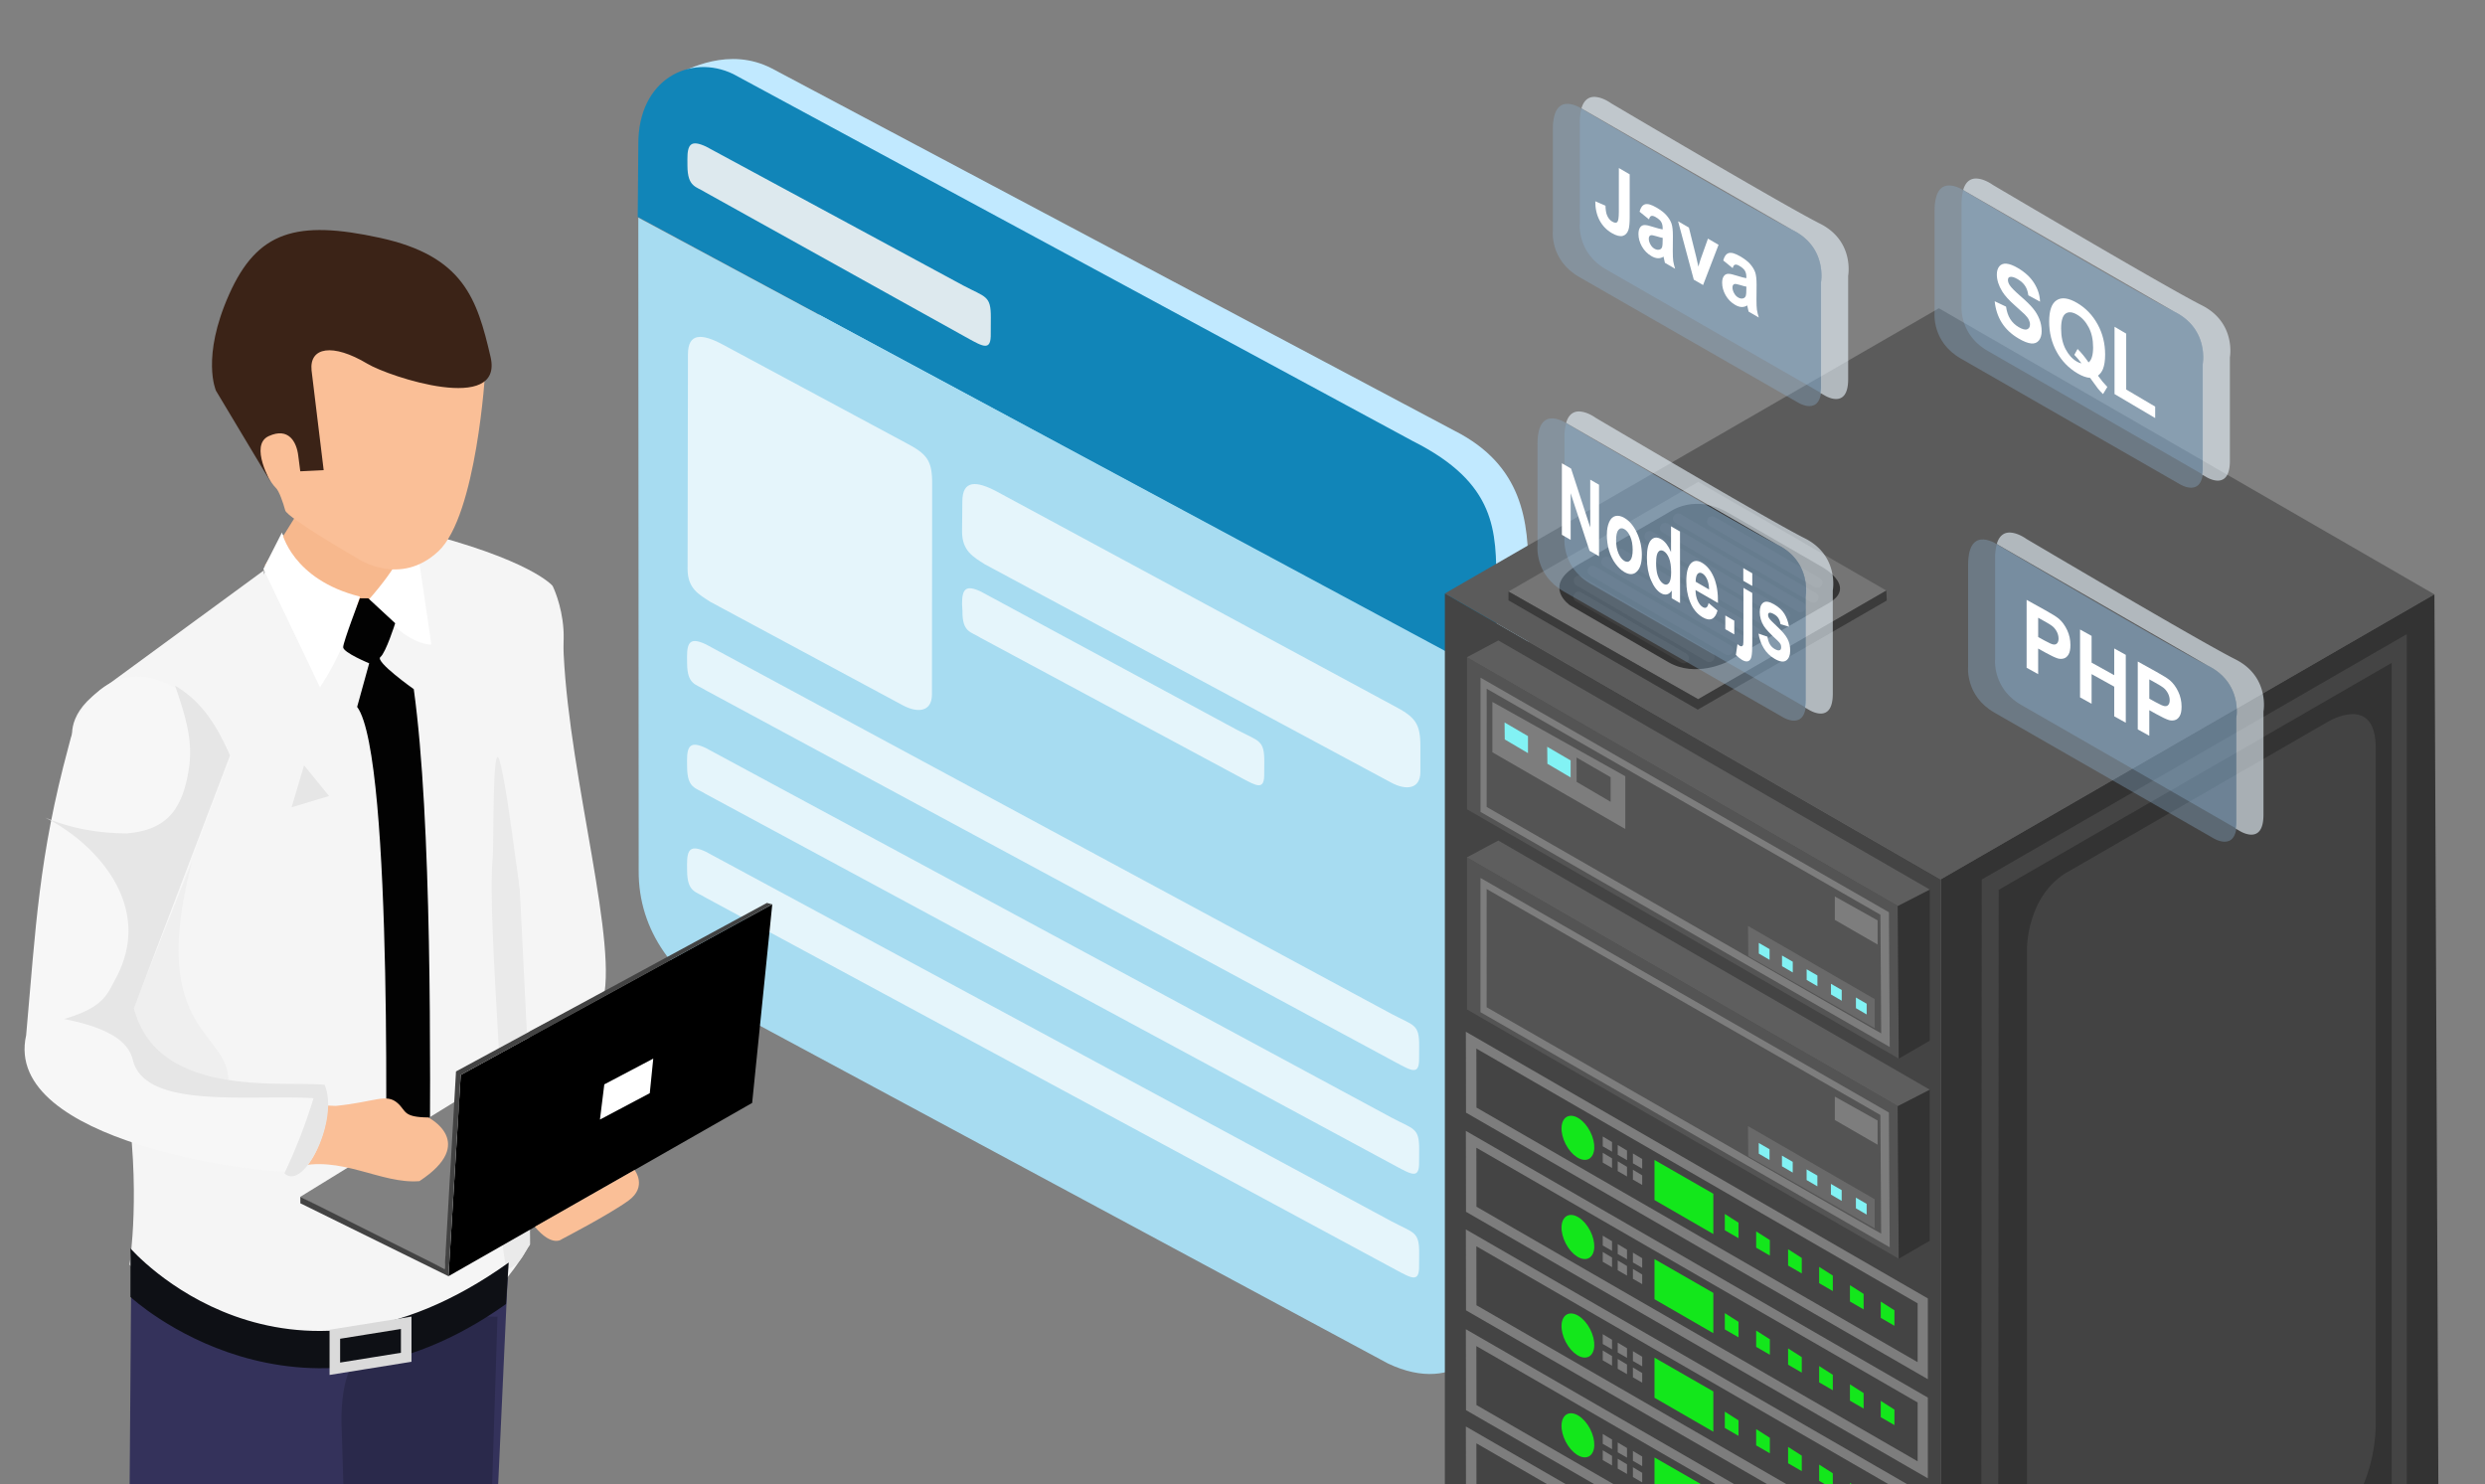 <svg xmlns="http://www.w3.org/2000/svg" xmlns:xlink="http://www.w3.org/1999/xlink" width="272.126" height="162.52" viewBox="0 0 72 43" xmlns:v="https://vecta.io/nano"><rect x="0" y="0" width="72" height="43" fill="#808080" stroke="none"/><style><![CDATA[.B{fill:#7d7d7d}.C{fill:#fff}.D{fill-opacity:.33}.E{fill:#13e71b}.F{fill-opacity:.7}.G{fill:#545454}.H{fill:#ebf6ff}.I{fill-opacity:.6}.J{fill:#8fb8d9}.K{fill:#f5f5f5}.L{fill:#fabf97}.M{fill:#5e5e5e}.N{fill:#696969}.O{fill:#82f2f4}.P{stroke-dashoffset:6.803}]]></style><defs><linearGradient id="A" x1="64.53" y1="50.788" x2="61.322" y2="57.933" gradientUnits="userSpaceOnUse"><stop offset="0" stop-color="#1185b8"/></linearGradient><path id="B" d="M-245.227 111.4c-.002-.424.1-.55.52-.354l19.045 10.266c.62.33.77.273.766.89l-.002.327c.012.496-.197.37-.65.127l-19.167-10.336c-.266-.172-.507-.145-.51-.746z"/><path id="C" d="M349.983 227.697c.324-.162 1.27-.734 1.27-.734v7.967l-1.265.713z"/><path id="D" d="M348.053 227.54c-.324-.162-1.27-.734-1.27-.734v7.967l1.265.713z"/><path id="E" d="M345.754 213.277l-31.518-18.197v11.126l31.592 18.24z"/><path id="F" d="M345.83 224.446l2.265-1.308v-11.063l-2.34 1.202z"/><path id="G" d="M345.754 213.277l2.34-1.202-31.567-18.226-2.3 1.23z"/><path id="H" d="M330.545 207.094l1.11.642v1.107l-1.11-.65z"/><path id="I" d="M330.87 212.237l.788.455v.785l-.786-.46z"/><path id="J" d="M327.955 195.022v2.935l4.304 2.485v-2.948z"/><path id="K" d="M335.394 200.248v1.193l1 .578v-1.133z"/><path id="L" d="M324.168 193.303v.72l.68.393v-.704z"/><path id="M" d="M314.152 178.523l.01 5.92 33.793 19.504v-5.91zm.768 1.232l32.287 18.64v4.305l-32.28-18.63z"/><path id="N" d="M315.222 145.5v9.823l29.942 17.2-.06-9.858zm.45.81l28.81 16.537.058 8.683-28.87-16.57z"/><path id="O" d="M145.088 173.05c-.247-.016-.494.09-.614.5l.104.066 9.198 5.3c1.533.766 1.245 2.3 1.245 2.3v4.554a1.92 1.92 0 0 1-.026.319 128.53 128.53 0 0 1 .168.097s1.056.686 1.056-.703v-4.554s.287-1.533-1.245-2.3-9.198-5.3-9.198-5.3-.344-.255-.688-.277z"/><path id="P" d="M144.474 173.567a2.24 2.24 0 0 0-.074.625v4.438s-.132 1.272 1.15 2.012l9.445 5.43a1.91 1.91 0 0 0 .026-.319v-4.534s.287-1.533-1.246-2.3-9.197-5.288-9.197-5.288-.044-.03-.104-.066z"/><path id="Q" d="M155.034 185.796v-4.58s.287-1.533-1.246-2.3-9.2-5.283-9.2-5.283-1.376-1.022-1.376.846v4.485s-.132 1.272 1.15 2.012l9.626 5.523s1.056.686 1.056-.703z"/><path id="R" d="M147.444 178.44l-.412-.334q.07-.274.24-.326.17-.052.505.143.304.177.453.356.15.177.21.352.06.175.06.548l-.005.667q0 .286.02.435.023.148.083.338l-.45-.262q-.018-.067-.044-.195-.01-.058-.016-.077-.116.075-.25.07-.133-.006-.283-.093-.265-.154-.42-.426-.152-.27-.152-.548 0-.184.07-.286.07-.105.194-.108.126-.004.362.076.32.1.44.116v-.057q0-.165-.065-.273-.065-.11-.244-.214-.12-.07-.19-.05-.068.02-.1.146zm.608.82q-.087-.014-.277-.073-.19-.06-.247-.044-.09.028-.09.15 0 .12.07.25.07.13.18.193.123.072.234.034.083-.03.108-.127.018-.063.018-.27z"/><path id="S" d="M599.914 14.257V2.804h3.71q2.11 0 2.75.172.984.258 1.648 1.125.664.86.664 2.227 0 1.055-.383 1.773-.383.72-.977 1.133-.586.406-1.195.54-.828.164-2.398.164h-1.508v4.32zm2.313-9.516v3.25h1.266q1.367 0 1.828-.18.46-.18.72-.562.266-.383.266-.89 0-.625-.367-1.03-.367-.406-.93-.508-.414-.078-1.664-.078z"/></defs><g transform="matrix(1.012 0 0 1.012 -5.92 -256.097)"><g transform="matrix(1.031 0 0 1.031 278.349 157.018)"><path d="M-245.584 95.245c.38-.163 1.522-.808 2.716-.188l18.96 10.063c1.89.96 2.057 2.518 2.043 3.995l-.001 19.86c.016 1.66-.866 1.644-2.004 2.186z" fill="#c1e9ff"/><path d="M44.077 49.138l34.27 19.898.526-4.023c.316-2.373.607-4.422-2.76-6.237L49 42.996c-1.706-.884-4.123.2-4.482 3.024z" fill="url(#A)" transform="matrix(.646 0 .086 .646 -279.296 67.435)"/><path d="M-246.58 99.198l.01 18.125c-.015 1.71 1.03 3.017 2.488 3.844l18.32 9.852c1.93.92 3.024-.542 3.04-1.534l.004-17.47z" fill="#a7dcf1"/><g class="C F"><path d="M-237.582 107.085c-.001-.615.4-.577.958-.28l11.002 5.938c.625.324.764.5.76 1.166v.686c-.004.465-.382.527-.824.286l-11.274-6.057c-.314-.203-.632-.366-.63-.916zm-.008 2.85c-.002-.424.1-.55.52-.354l7.107 3.837c.62.33.77.273.766.9l-.002.303c.012.496-.196.37-.65.127l-7.23-3.883c-.266-.172-.507-.145-.5-.746z"/><use xlink:href="#B"/></g><path d="M-245.217 97.58c-.002-.424.1-.55.52-.354l7.14 3.857c.62.33.77.273.766.89l-.002.44c.012.496-.2.377-.65.127l-7.263-4.038c-.266-.172-.507-.145-.51-.746z" fill="#f4f4f4" fill-opacity=".897"/><g class="C F"><path d="M-245.202 102.998c-.001-.615.4-.577.958-.28l5.064 2.72c.625.324.764.5.76 1.166l-.006 5.843c-.004.465-.382.527-.824.286l-5.332-2.866c-.314-.203-.632-.366-.63-.916z"/><use xlink:href="#B" y="2.88"/><use xlink:href="#B" y="5.76"/></g><g transform="matrix(-1.062 0 0 1.062 -40.719 -122.703)"><path d="M206.667 260.443c2.32.3.706 1.797 2.855 2.593.286.446 1.488.85 1.016 1.295-.348 1.282-2.45.715-4.036-.542l-.43.106-2.03-1.354-.053-2.006zm-7.047.27c-2.182.3-.77 1.7-2.792 2.46-.27.42-1.4.8-.956 1.218.328 1.207 3.3.318 4.8-.866l.417.094 1.18-.933-.12-1.888z" fill="#140f15"/><path d="M207.1 236.282l.097 12.863c0 1.514 1.045 12.35 1.045 12.35-1.37.574-2.65 1.03-4.27-.515l-.604-11.962-1.2-6.154-.67 7.153.725 11.254c-2.027.79-3.443.893-4.242-.302l-.123-11.276-.667-14.5s5.344 1.58 9.908 1.087z" fill="#34325b"/><path d="M203.137 217.225l1.02 2.14-4.17 18.864-1.44-.672-.416-19.41 1.78-1.18c-.04.53.325 1.2.995 1.978 0 0 1.577-.233 2.232-1.722z" class="K"/><path d="M204.258 245.924l-1.044 1.23c.32.844.638 1.484 1.187 1.598-.665.314-.837.996-.782 1.847-.222 3.23.553 5.547 1.37 8.47.786.862 1.922 1.04 2.946 1.142l-1.457-14.877zm-4.738-8.267c.85.684 2.213.396 2.075 3.087l-.2 6.636c-.32.844-.925.78-1.474.894.665.314.837.996.782 1.847.112 3.234-.673 6.316-.24 9.195-.786.862-.586 1.06-1.6 1.163l-.904-9.095-.433-13.698z" fill="#2a294b"/><g class="K"><path d="M207.145 236.314s-.31-1.975.103-4.5l1.338-7.933.034-1.218s.24-.658-.652-1.317l-4.358-3.193c.263.056-1.886 5.85-2.83 7.143.413 1.95-1.58 10.604-1.488 12.953 3.64 1.306 6.362-.15 7.854-1.925z"/><path d="M199.698 217.123s-1.8 3.77-.83 7.425c-.878 4.535.606 13.39.496 13.723-1.495-.747-2.187-1.61-2.687-2.483l.034-13.858c-1.593-1.435-.627-3.354-.627-3.354s.56-.695 3.613-1.452z"/></g><path d="M200.093 217.98l1.27 1.695 2.248-1.63-1.08-1.728z" fill="#f7b88d"/><g class="C"><path d="M201.123 218.855c.218.766.505 1.546 1.043 2.374l1.48-3.096-.485-.954s-.267 1.234-2.038 1.676z"/><path d="M200.88 218.924s-.85 1.164-1.626 1.187l.437-2.98.29-.256s-.582.35.898 2.048z"/></g><path d="M200.2 219.553s.243.768.388.885-.874.838-.874.838c-.476 3.447-.44 9.712-.413 13.34l.517.372.64-.35s-.234-11.595.737-12.898l-.315-1.14s.68-.28.68-.42-.437-1.28-.437-1.28h-.218z" fill="#020202"/><path d="M198.515 231.988l.39 4.45c1.3-.564 2.547-1.21 3.775-1.888z" fill="#818181"/><path d="M202.47 232.142l-.713.032c-1.037-.103-1.322-.34-1.624-.07-.227.203-.13.365-.798.372 0 0-1.306.656.232 1.665 1.014.084 2.06-.7 3.27-.358z" class="L"/><path d="M204.496 223.044l2.527 6.607-.48 1.947-4.518.262c-.258.71.527 2.578 1.1 2.023.525.05 7.36-.74 6.725-3.557-.252-2.83-.33-4.67-1.11-7.556-.598-2.568-3.066-2.372-4.257.274z" fill="#f7f7f7"/><path d="M196.72 227.803l-.045 8c.176.226.217.5.603.653.08-.28.15-.804.14-1.482-.245-1.522.4-7.542.23-9.322-.028-.293.015-3.11-.174-2.52-.232.723-.7 4.98-.754 4.683z" fill="#eaeaea"/><path d="M198.486 231.364l.32 5.262-7.94-4.53-.526-5.194z"/><path d="M195.81 219.76c-.005 3.154-1.338 7.626-1.087 9.435l2.033 1.068.443-8.922z" class="K"/><path d="M197.844 212.956s.223 3.777 1.227 4.715 2.1.197 2.1.197 1.853-1.07 1.905-1.267.163-.518.25-.593.463-.634.403-.88c.014-1.29.11-2.955-.496-3.507-1.084-.986-3.417-.05-5.398 1.335z" class="L"/><path d="M202.07 215.55l.317-2.61c.06-.61-.552-.716-1.46-.173-.577.345-3.572 1.332-3.22-.182s.703-2.633 2.89-3.11 3.21-.173 3.946 1.48.343 2.518.343 2.518l-1.45 2.42s.592-.996.07-1.234-.73.156-.772.518l-.052.403z" fill="#3b2317"/><path d="M205.513 225.78c1.22 4.647-1.136 4.4-.943 5.918l1.836-.312.256-.728.394-1.005z" fill="#efefef"/><path d="M193.452 230.937l1.28.674.114.92-1.303-.69z" class="C"/><path d="M205.95 221.188c-.74.438-1.112 1.112-1.433 1.82l2.516 6.614c-.617 2.363-3.845 1.89-4.988 2-.386.9.54 2.802 1.052 2.314a14.27 14.27 0 0 1-.762-1.964c1.702-.1 4.407.3 4.725-1 .107-.44.544-.825 1.8-1.07-.932-.276-1.1-.555-1.33-1.02-1.073-1.923.51-3.59 1.823-4.247-.688.29-1.402.407-2.13.413-.976-.083-1.475-.533-1.64-1.78-.092-.722.14-1.4.37-2.078z" fill="#e6e6e6"/><path d="M202.68 234.55v.17l-3.873 1.907-.32-5.262-8.145-4.462.138-.037 8.13 4.407.297 5.165z" fill="#434343"/><path d="M193.94 233.85s-.343.435.16.8 1.74 1.007 1.74 1.007.25.226.708-.323z" class="L"/><path d="M197.232 236.27c5.916 4.23 9.89-.37 9.89-.37v1.27s-4.366 4.067-9.82.185z" fill="#0e1015"/><path d="M199.912 237.845l1.866.3v.902l-1.866-.3z" fill="none" stroke="#dadada" stroke-width=".276" paint-order="markers fill stroke" class="P"/><path d="M202.583 223.27l-.654.8.98.294z" fill="#e6e6e6"/></g><g transform="matrix(.756 0 0 .756 -203.422 44.215)"><g transform="matrix(.502 0 0 .502 -184.394 23.943)"><path d="M348.895 145.607l36.127-20.858-36.26-20.934-36.147 20.87z" fill="#5b5b5b"/><path d="M348.895 145.607v92.288l36.534-21.093-.407-92.053z" fill="#333"/><path d="M348.895 145.607l-36.28-20.922v91.903l36.28 21.307zm34.1-17.943L351.9 145.616l-.05 79.45 31.145-17.982zm-1.1 2.1v73.465l-28.8 16.634.046-73.492z" fill="#444"/><path d="M358.21 145.05l19.025-10.984s3.492-2.12 3.492 1.932v49.5s.1 5.462-3.627 7.614l-18.775 10.84s-3.12 1.97-3.12-1.984v-51.177s-.083-3.968 3.007-5.752z" fill="#434343"/><g transform="rotate(33.135)" fill="none" stroke="#121212" stroke-width=".66" stroke-linejoin="round" class="P"><ellipse cx="415.523" cy="-16.554" rx="2.059" ry="3.611" paint-order="markers fill stroke"/><ellipse ry="3.611" rx="2.059" cy="-27.498" cx="421.647" paint-order="markers fill stroke"/><ellipse cx="427.042" cy="-38.006" rx="2.059" ry="3.611" paint-order="markers fill stroke"/></g><g fill="#161616"><use xlink:href="#C"/><use xlink:href="#C" x="2.043" y="-1.19"/><use xlink:href="#C" x="4.067" y="-2.37"/><use xlink:href="#C" x="6.209" y="-3.627"/><use xlink:href="#C" x="8.48" y="-4.902"/><use xlink:href="#C" x="10.424" y="-5.997"/><use xlink:href="#C" x="12.549" y="-7.255"/><use xlink:href="#C" x="14.673" y="-8.481"/><use xlink:href="#C" x="16.683" y="-9.641"/><use xlink:href="#C" x="18.611" y="-10.767"/><use xlink:href="#C" x="20.735" y="-11.994"/><use xlink:href="#C" x="22.712" y="-13.121"/><use xlink:href="#C" x="24.837" y="-14.363"/><use xlink:href="#C" x="26.862" y="-15.491"/><use xlink:href="#C" x="28.889" y="-16.667"/><use xlink:href="#C" x="30.897" y="-17.827"/><use xlink:href="#C" x="32.957" y="-19.037"/></g><path d="M331.15 132.422l13.77-7.95-13.764-7.947-13.885 8.016z" fill="#757575"/><path d="M317.27 124.54v.647l13.85 7.997 13.83-7.984-.032-.73-13.77 7.95z" fill="#3b3b3b"/><path d="M340.693 125.397l-7.48 4.318s-2.254 1.144-4.236 0l-7.196-4.155s-2.123-1.418.588-2.983l6.776-3.912s1.794-1.276 4.177.1l6.7 3.868s2.887 1.485.672 2.764z" fill="#343434"/><path d="M322.4 124.935l7.695 4.483m-7.67-5.662l9.544 5.57m-8.53-6.286l9.9 5.777m-8.905-6.447l9.9 5.777m-8.86-6.355l9.9 5.777m-8.745-6.424l9.9 5.777m-8.93-6.424l9.9 5.777m-8.767-6.378l9.9 5.777m-8.953-6.47l9.9 5.777m-7.404-5.57l7.695 4.483" fill="#454545" stroke="#3f3f3f" stroke-width=".756" stroke-linecap="round"/><g fill="#161616"><use xlink:href="#D"/><use xlink:href="#D" x="-2.043" y="-1.19"/><use xlink:href="#D" x="-4.069" y="-2.368"/><use xlink:href="#D" x="-6.209" y="-3.626"/><use xlink:href="#D" x="-8.481" y="-4.9"/><use xlink:href="#D" x="-10.425" y="-5.996"/><use xlink:href="#D" x="-12.549" y="-7.254"/><use xlink:href="#D" x="-14.673" y="-8.48"/><use xlink:href="#D" x="-16.683" y="-9.64"/><use xlink:href="#D" x="-18.611" y="-10.767"/><use xlink:href="#D" x="-20.736" y="-11.992"/><use xlink:href="#D" x="-22.713" y="-13.12"/><use xlink:href="#D" x="-24.837" y="-14.362"/><use xlink:href="#D" x="-26.853" y="-15.49"/><use xlink:href="#D" x="-28.889" y="-16.666"/><use xlink:href="#D" x="-30.899" y="-17.826"/><use xlink:href="#D" x="-32.958" y="-19.035"/></g><use xlink:href="#E" class="G"/><use xlink:href="#F" fill="#333"/><use xlink:href="#G" class="M"/><g class="B"><path d="M315.224 196.574v9.06l25.727 14.854-.06-9.095zm.45.8l24.595 14.2.058 7.92-24.653-14.235zm19.953 12.7v4.167l4.004 2.312v-4.24z"/><use xlink:href="#H"/><use xlink:href="#H" x="1.65" y="0.916"/><use xlink:href="#H" x="3.203" y="1.748"/><use xlink:href="#H" y="1.65"/><use xlink:href="#H" x="1.65" y="2.566"/><use xlink:href="#H" x="3.203" y="3.399"/></g><g class="N"><use xlink:href="#I"/><use xlink:href="#I" x="1.688" y="0.948"/><use xlink:href="#I" x="3.317" y="1.803"/><use xlink:href="#I" x="4.934" y="2.739"/><use xlink:href="#I" x="6.564" y="3.653"/><use xlink:href="#I" x="8.274" y="4.645"/></g><ellipse cx="196.982" cy="334.284" rx="1.315" ry="1.993" transform="rotate(332.785)" paint-order="markers fill stroke" class="B"/><path d="M344.45 214.496v7.304c-.013.313-.3.698-.905.408-.545-.297-.876-.506-.876-1.405v-7.45s.074-.822.99-.448c.822.335.8 1.52.8 1.592z" class="E"/><path d="M314.152 185.64l.01 5.92 33.793 19.504v-5.91zm.77 1.232l32.287 18.64v4.305l-32.28-18.63z" class="B"/><g class="E"><use xlink:href="#J"/><path d="M333.1 198.973v1.193l1 .578V199.6z"/><use xlink:href="#K"/><use xlink:href="#K" x="2.336" y="1.307"/><use xlink:href="#K" x="4.608" y="2.598"/><use xlink:href="#K" x="6.862" y="3.938"/><use xlink:href="#K" x="9.116" y="5.147"/><ellipse cx="197.241" cy="320.858" rx="1.008" ry="1.739" transform="matrix(.886 -.464 .46 .888 0 0)" paint-order="markers fill stroke"/></g><g class="B"><use xlink:href="#L"/><use xlink:href="#L" y="1.193"/><use xlink:href="#L" x="1.095" y="0.621"/><use xlink:href="#L" x="1.095" y="1.814"/><use xlink:href="#L" x="2.206" y="1.242"/><use xlink:href="#L" x="2.206" y="2.435"/><use xlink:href="#M"/></g><g class="E"><use xlink:href="#J" y="-7.117"/><use xlink:href="#K" x="-2.294" y="-8.392"/><use xlink:href="#K" y="-7.118"/><use xlink:href="#K" x="2.336" y="-5.81"/><use xlink:href="#K" x="4.608" y="-4.518"/><use xlink:href="#K" x="6.862" y="-3.178"/><use xlink:href="#K" x="9.116" y="-1.97"/><ellipse transform="matrix(.886 -.464 .46 .888 0 -7.117)" ry="1.739" rx="1.008" cy="320.858" cx="197.241" paint-order="markers fill stroke"/></g><g class="B"><use xlink:href="#L" y="-7.117"/><use xlink:href="#L" y="-5.923"/><use xlink:href="#L" x="1.095" y="-6.496"/><use xlink:href="#L" x="1.095" y="-5.303"/><use xlink:href="#L" x="2.206" y="-5.875"/><use xlink:href="#L" x="2.206" y="-4.683"/><use xlink:href="#M" y="-7.303"/></g><g class="E"><use xlink:href="#J" y="-14.419"/><use xlink:href="#K" x="-2.294" y="-15.694"/><use xlink:href="#K" y="-14.418"/><use xlink:href="#K" x="2.336" y="-13.112"/><use xlink:href="#K" x="4.608" y="-11.821"/><use xlink:href="#K" x="6.862" y="-10.481"/><use xlink:href="#K" x="9.116" y="-9.272"/><ellipse cx="197.241" cy="320.858" rx="1.008" ry="1.739" transform="matrix(.886 -.464 .46 .888 0 -14.419)" paint-order="markers fill stroke"/></g><g class="B"><use xlink:href="#L" y="-14.419"/><use xlink:href="#L" y="-13.226"/><use xlink:href="#L" x="1.095" y="-13.798"/><use xlink:href="#L" x="1.095" y="-12.605"/><use xlink:href="#L" x="2.206" y="-13.177"/><use xlink:href="#L" x="2.206" y="-11.983"/><use xlink:href="#M" y="-14.513"/></g><g class="E"><use xlink:href="#J" y="-21.629"/><use xlink:href="#K" x="-2.294" y="-22.904"/><use xlink:href="#K" y="-21.628"/><use xlink:href="#K" x="2.336" y="-20.322"/><use xlink:href="#K" x="4.608" y="-19.031"/><use xlink:href="#K" x="6.862" y="-17.691"/><use xlink:href="#K" x="9.116" y="-16.482"/><ellipse transform="matrix(.886 -.464 .46 .888 0 -21.629)" ry="1.739" rx="1.008" cy="320.858" cx="197.241" paint-order="markers fill stroke"/></g><g class="B"><use xlink:href="#L" y="-21.629"/><use xlink:href="#L" y="-20.436"/><use xlink:href="#L" x="1.095" y="-21.008"/><use xlink:href="#L" x="1.095" y="-19.815"/><use xlink:href="#L" x="2.206" y="-20.387"/><use xlink:href="#L" x="2.206" y="-19.193"/><use xlink:href="#M" y="-21.768"/></g><g class="E"><use xlink:href="#J" y="-28.885"/><use xlink:href="#K" x="-2.294" y="-30.16"/><path d="M335.394 171.363v1.193l1 .578V172z"/><use xlink:href="#K" x="2.336" y="-27.578"/><use xlink:href="#K" x="4.608" y="-26.288"/><use xlink:href="#K" x="6.862" y="-24.948"/><use xlink:href="#K" x="9.116" y="-23.748"/><ellipse cx="197.241" cy="320.858" rx="1.008" ry="1.739" transform="matrix(.886 -.464 .46 .888 0 -28.885)" paint-order="markers fill stroke"/></g><g class="B"><use xlink:href="#L" y="-28.885"/><use xlink:href="#L" y="-27.693"/><use xlink:href="#L" x="1.095" y="-28.263"/><use xlink:href="#L" x="1.095" y="-27.071"/><use xlink:href="#L" x="2.206" y="-27.643"/><use xlink:href="#L" x="2.206" y="-26.45"/></g><use xlink:href="#E" x="-0.002" y="-51.084" class="G"/><use xlink:href="#F" x="-0.003" y="-51.084" fill="#333"/><use xlink:href="#G" x="-0.002" y="-51.084" class="M"/><g class="B"><use xlink:href="#N"/><path d="M341.148 161.5v1.713l3.13 1.807v-1.77z"/></g><path d="M334.795 163.658l9.272 5.353v2.128l-9.254-5.274z" class="N"/><g class="O"><use xlink:href="#I" x="4.713" y="-47.34"/><use xlink:href="#I" x="6.41" y="-46.417"/><use xlink:href="#I" x="8.214" y="-45.41"/><use xlink:href="#I" x="9.993" y="-44.347"/><use xlink:href="#I" x="11.82" y="-43.342"/></g><use xlink:href="#E" x="0.001" y="-65.727" class="G"/><use xlink:href="#F" y="-65.728" fill="#333"/><use xlink:href="#G" x="0.001" y="-65.727" class="M"/><g class="B"><use xlink:href="#N" x="0.003" y="-14.654"/><path d="M341.15 146.856v1.713l3.13 1.807v-1.77z"/></g><path d="M334.798 149.014l9.272 5.353v2.128l-9.254-5.274z" class="N"/><g class="O"><use xlink:href="#I" x="4.716" y="-61.984"/><use xlink:href="#I" x="6.414" y="-61.06"/><use xlink:href="#I" x="8.217" y="-60.054"/><use xlink:href="#I" x="9.996" y="-58.992"/><use xlink:href="#I" x="11.822" y="-57.987"/></g><path d="M316.092 132.62v3.685l9.725 5.615v-3.862z" class="B"/><path d="M316.984 134.123l1.713 1v1.244l-1.7-1.002zm3.12 1.78l1.713 1v1.244l-1.7-1.002z" class="O"/><path d="M322.252 136.69l2.493 1.44v1.8l-2.488-1.458z" class="G"/></g><g transform="matrix(.834 0 0 .834 -142.934 -76.029)"><use xlink:href="#O" class="H I"/><g class="J D"><use xlink:href="#P"/><use xlink:href="#Q"/></g><g class="C"><path d="M146.12 176.182l.477.278v1.895q0 .372-.052.542-.07.22-.252.274-.183.05-.482-.123-.35-.204-.54-.562-.19-.36-.19-.84l.45.197q.008.262.06.398.078.207.236.3.16.093.226.017.066-.078.066-.44z"/><use xlink:href="#R"/><path d="M149.42 181.1l-.692-2.572.477.278.323 1.295.094.424q.037-.12.047-.16.023-.08.048-.156l.327-.917.467.272-.682 1.772z"/><use xlink:href="#R" x="3.686" y="2.148"/></g></g><g transform="matrix(.834 0 0 .834 -171.172 -76.963)"><use xlink:href="#O" x="33.182" y="14.975" class="H I"/><g class="J D"><use xlink:href="#P" x="33.184" y="14.973"/><use xlink:href="#Q" x="33.183" y="14.974"/></g><path d="M484.838 24.427V12.974h2.25l4.688 7.648v-7.648h2.148v11.453h-2.32l-4.617-7.47v7.47zm11.016-4.267q0-1.094.54-2.117.54-1.023 1.523-1.562.992-.54 2.2-.54 1.883 0 3.086 1.227 1.203 1.22 1.203 3.086 0 1.883-1.22 3.125-1.2 1.234-3.055 1.234-1.14 0-2.18-.516-1.03-.516-1.57-1.508-.54-1-.54-2.43zm2.25.117q0 1.234.586 1.9.586.656 1.445.656.86 0 1.438-.656.586-.656.586-1.906 0-1.22-.586-1.875-.578-.656-1.437-.656-.86 0-1.445.656-.586.656-.586 1.9zm15.648 4.15h-2.04v-1.22q-.508.7-1.203 1.063-.687.344-1.4.344-1.43 0-2.453-1.148-1.016-1.156-1.016-3.22 0-2.1.992-3.203.992-1.102 2.508-1.102 1.4 0 2.406 1.156v-4.125h2.195zm-5.86-4.328q0 1.328.367 1.922.53.86 1.484.86.758 0 1.3-.64.53-.648.53-1.93 0-1.43-.516-2.055-.516-.633-1.32-.633-.78 0-1.312.625-.523.617-.523 1.852zm12.838 1.687l2.188.367q-.422 1.203-1.336 1.836-.906.625-2.273.625-2.164 0-3.203-1.414-.82-1.133-.82-2.86 0-2.062 1.078-3.227 1.078-1.172 2.727-1.172 1.852 0 2.922 1.227 1.07 1.22 1.023 3.742h-5.5q.023.977.53 1.523.508.54 1.266.54.516 0 .867-.28.352-.28.53-.906zm.125-2.22q-.023-.953-.492-1.445-.47-.5-1.14-.5-.72 0-1.187.523-.47.523-.46 1.422zm3.975 4.86v-2.195h2.195v2.195zm4.4-9.422v-2.03h2.195v2.03zm2.195 1.125v8.04q0 1.586-.2 2.234-.203.656-.797 1.023-.586.367-1.5.367-.328 0-.7-.062-.375-.055-.812-.172l.383-1.875q.156.03.297.047.133.023.25.023.336 0 .547-.148.22-.14.3-.344.07-.203.07-1.22V16.13zm1.517 5.93l2.203-.336q.14.64.57.977.43.328 1.203.328.852 0 1.28-.312.3-.22.3-.586 0-.25-.156-.414-.164-.156-.734-.3-2.656-.586-3.367-1.07-.984-.672-.984-1.867 0-1.078.852-1.812.852-.734 2.64-.734 1.703 0 2.53.555.828.555 1.14 1.64l-2.07.383q-.133-.484-.508-.742-.367-.258-1.055-.258-.867 0-1.242.242-.25.172-.25.445 0 .234.22.398.297.22 2.047.617 1.758.398 2.453.977.688.586.688 1.633 0 1.14-.953 1.96-.953.82-2.82.82-1.695 0-2.687-.687-.984-.687-1.3-1.867z" transform="matrix(.18 .104 0 .275 90.198 136.315)" class="C"/></g><g transform="matrix(.834 0 0 .834 -158.079 -82.078)"><use xlink:href="#O" x="34.972" y="10.848" class="H I"/><g class="J D"><use xlink:href="#P" x="34.973" y="10.846"/><use xlink:href="#Q" x="34.972" y="10.847"/></g><path d="M599.328 10.53l2.25-.22q.203 1.133.82 1.664.625.53 1.68.53 1.117 0 1.68-.47.57-.477.57-1.1 0-.406-.242-.687-.234-.3-.828-.5-.406-.14-1.852-.5-1.86-.46-2.6-1.133-1.055-.945-1.055-2.305 0-.875.492-1.633.5-.766 1.43-1.164.938-.398 2.258-.398 2.156 0 3.242.945 1.094.945 1.148 2.523L606 6.18q-.148-.883-.64-1.266-.484-.4-1.46-.4-1.008 0-1.578.414-.367.266-.367.7 0 .406.344.695.438.367 2.125.766 1.688.398 2.492.828.813.422 1.266 1.164.46.734.46 1.82 0 .984-.547 1.844-.547.86-1.547 1.28-1 .414-2.492.414-2.172 0-3.336-1-1.164-1.008-1.4-2.93zm20.492 2.274q.852.6 1.852.97l-.852 1.633q-.523-.156-1.023-.43-.1-.055-1.54-1.016-1.125.492-2.492.492-2.64 0-4.14-1.555-1.492-1.555-1.492-4.367 0-2.805 1.5-4.36 1.5-1.562 4.07-1.562 2.547 0 4.04 1.563 1.492 1.555 1.492 4.36 0 1.484-.414 2.6-.312.86-1 1.664zm-1.86-1.305q.445-.523.664-1.266.227-.742.227-1.703 0-1.984-.875-2.96-.875-.984-2.3-.984-1.414 0-2.297.984-.875.984-.875 2.96 0 2.008.875 3.008.883.992 2.227.992.5 0 .945-.164-.703-.46-1.43-.72l.648-1.32q1.14.4 2.18 1.172zm5.142 2.758V2.898h2.313v9.43h5.75v1.93z" transform="matrix(.222 .131 0 .261 47.782 108.043)" class="C"/></g><g transform="matrix(.834 0 0 .834 -164.866 -66.975)"><use xlink:href="#O" x="44.589" y="8.332" class="H I"/><g class="J D"><use xlink:href="#P" x="44.589" y="8.331"/><use xlink:href="#Q" x="44.588" y="8.331"/></g><g transform="matrix(.22 .122 0 .261 58.395 110.425)" class="C"><use xlink:href="#S"/><path d="M610.61 14.257V2.804h2.313v4.508h4.53V2.804h2.313v11.453h-2.312V9.25h-4.53v5.008z"/><use xlink:href="#S" x="22.25"/></g></g></g></g></g></svg>